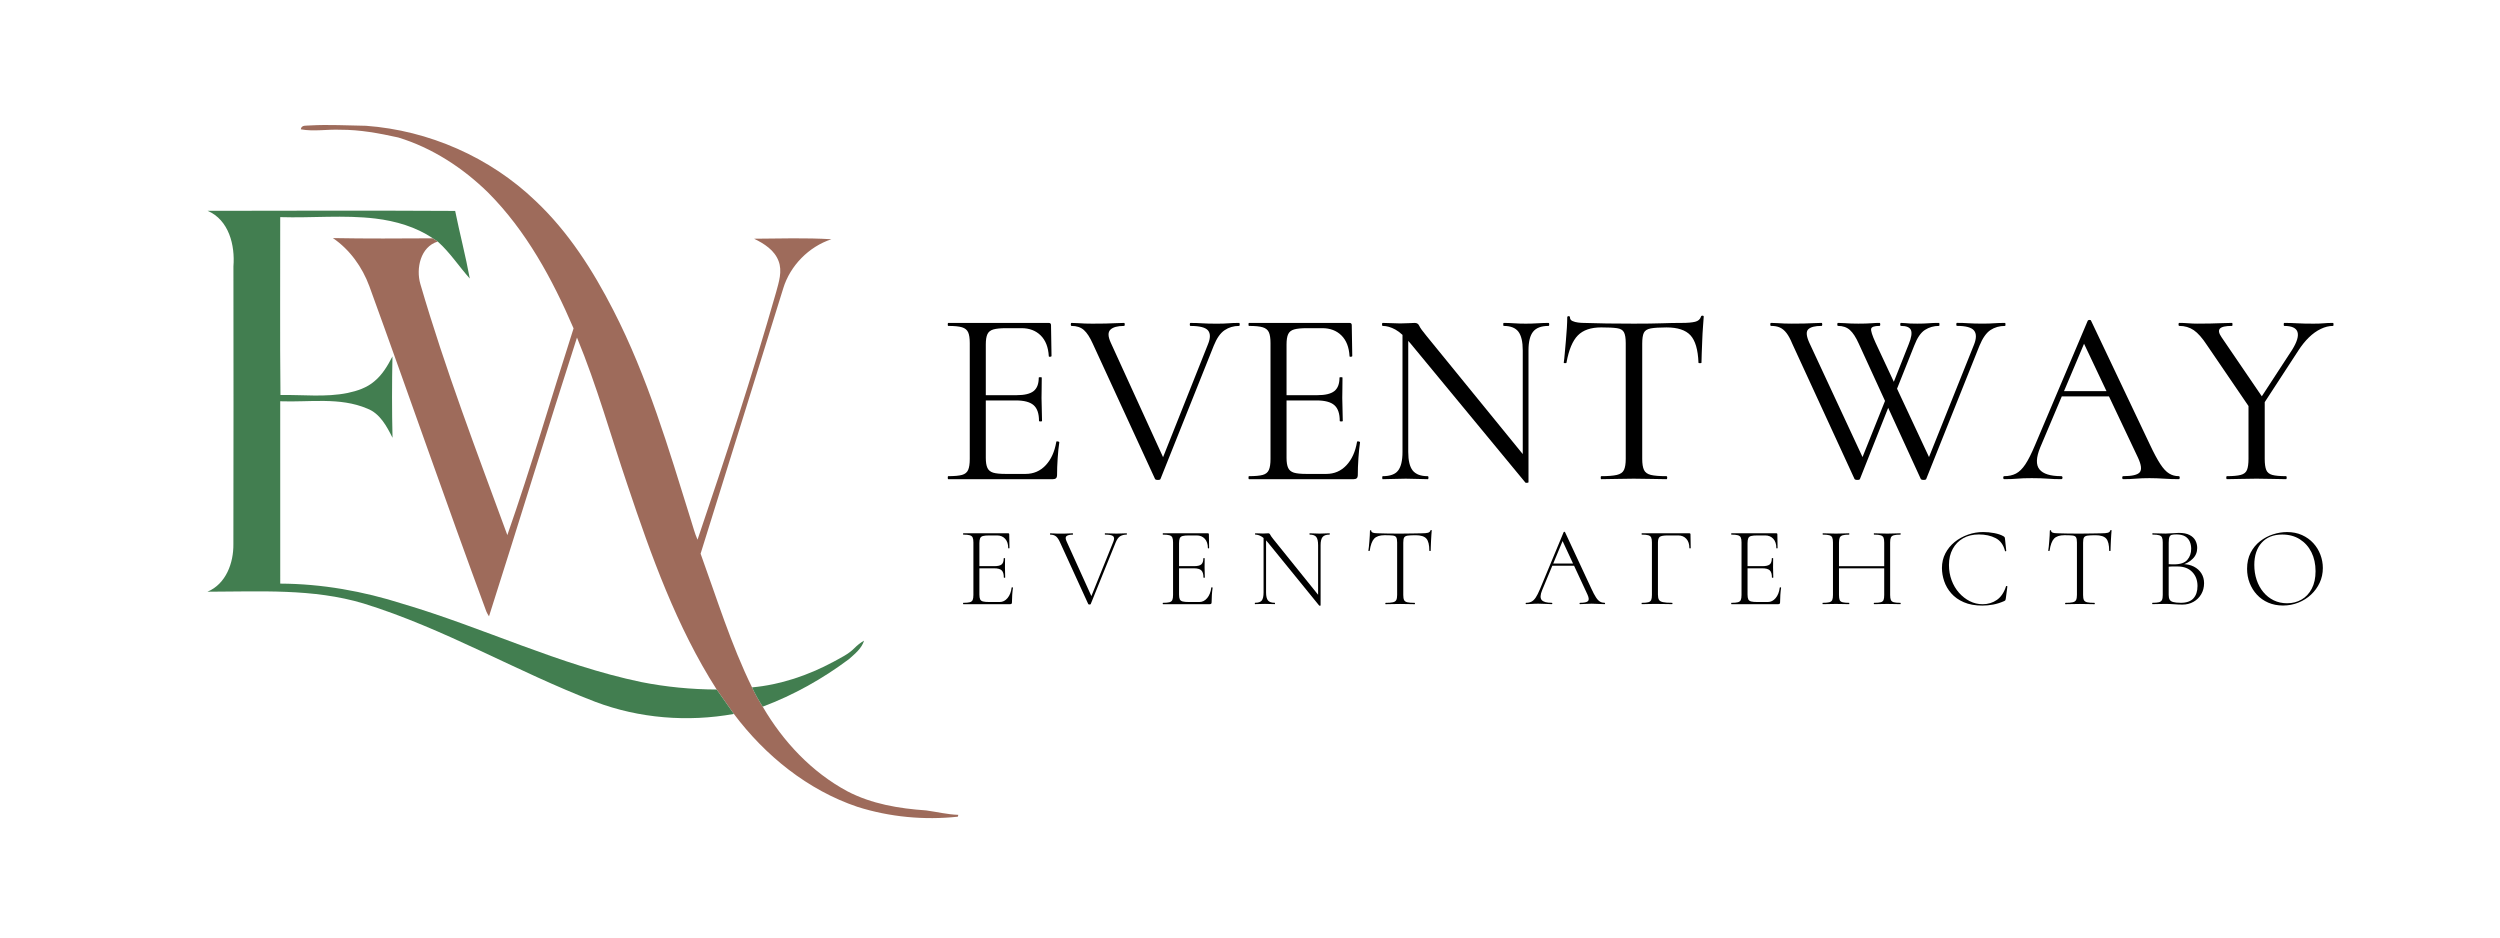 <?xml version="1.0" encoding="UTF-8"?> <svg xmlns="http://www.w3.org/2000/svg" xmlns:xlink="http://www.w3.org/1999/xlink" version="1.1" id="Layer_1" x="0px" y="0px" viewBox="0 0 1080 405" style="enable-background:new 0 0 1080 405;" xml:space="preserve"> <style type="text/css"> .st0{fill:#9E6B5B;} .st1{fill:#427E50;} </style> <g> <path class="st0" d="M129.94,55.87c0.27-2.08,2.6-1.48,4.07-1.68c8.03-0.46,16.07,0.04,24.1,0.15c27.16,2,53.59,13.58,73.26,32.47 c14.18,13.35,24.76,29.98,33.59,47.21c14.77,28.71,23.9,59.82,33.48,90.52c0.96,2.87,1.64,5.84,2.9,8.6 c12.01-35.42,23.67-70.97,33.95-106.94c1.17-4.32,2.75-9.02,1.05-13.43c-1.76-4.71-6.27-7.55-10.59-9.64 c11.13-0.07,22.29-0.46,33.41,0.23c-9.75,3.21-17.8,11.38-20.8,21.21c-11.89,38.21-23.74,76.43-35.7,114.62 c7.03,19.39,13.13,39.19,22.22,57.76c1.32,2.88,2.9,5.65,4.61,8.33c8.77,15.05,21.15,28.28,36.59,36.57 c10.46,5.48,22.33,7.45,33.99,8.25c4.64,0.63,9.22,1.77,13.93,1.92l-0.23,0.8c-14.43,1.55-29.41,0.16-43.34-4.25 c-21.49-7.25-39.88-22.14-53.4-40.15c-2.47-3.52-4.93-7.05-7.43-10.55c-17.33-27.13-28.24-57.67-38.42-88.03 c-7.26-21.35-13.29-43.14-21.92-64c-12.92,40.06-25.21,80.33-38.01,120.43c-0.44-0.67-0.82-1.36-1.14-2.07 c-17.29-46.68-33.51-93.74-50.54-140.52c-3.05-8.28-8.42-15.81-15.75-20.82c14.39,0.28,28.8,0.18,43.2,0.1 c0.52,0.35,1.56,1.05,2.09,1.4c-7.47,2.26-9.46,11.61-7.53,18.3c10.72,36.78,24.41,72.57,37.59,108.51 c10.3-29.49,19.04-59.55,28.61-89.3c-9.11-21.23-20.46-42.16-36.92-58.67c-10.91-10.69-24.16-19.33-38.82-23.8 c-8.21-1.81-16.56-3.38-25-3.34C141.34,55.8,135.61,56.9,129.94,55.87z"></path> </g> <g> <path class="st1" d="M89.7,91.08c35.64-0.06,71.29-0.16,106.93,0.04c1.98,9.76,4.52,19.41,6.32,29.21 c-4.69-5.25-8.56-11.27-13.84-15.97c-0.53-0.35-1.57-1.05-2.09-1.4c-7.36-4.95-16.07-7.48-24.8-8.54 c-13.68-1.64-27.45-0.19-41.17-0.62c0.05,25.61-0.17,51.23,0.11,76.84c9.67-0.16,19.46,1.06,29.02-0.88 c4.12-0.87,8.29-2.24,11.53-5.03c3.49-2.85,5.79-6.81,7.83-10.75c-0.23,11.71-0.26,23.43,0.03,35.14 c-2.5-4.96-5.4-10.49-10.91-12.61c-11.91-5.07-25.08-2.67-37.61-3.16c-0.02,26.26-0.02,52.52,0.01,78.77 c17.99,0.07,35.87,3.28,52.99,8.75c34.65,10.22,67.44,26.37,102.93,33.77c10.74,2.13,21.68,3.19,32.62,3.23 c2.5,3.5,4.96,7.03,7.43,10.55c-19.95,3.6-40.91,1.93-59.9-5.25c-33.86-12.98-65.33-31.73-100.07-42.47 c-21.84-6.56-44.92-5.11-67.43-5.08c8.01-3.38,11.3-12.45,11.19-20.59c0.09-39.98,0.05-79.96,0.02-119.94 C101.58,105.96,98.9,95.03,89.7,91.08z"></path> <path class="st1" d="M369.07,280.03c1.26-1.27,2.65-2.4,4.21-3.27c-1.05,3.41-3.96,5.68-6.51,7.97 c-11.39,8.53-23.94,15.56-37.28,20.55c-1.71-2.68-3.29-5.45-4.61-8.33c12.33-1.13,24.26-5.2,35.14-11.04 C363.16,284.16,366.52,282.63,369.07,280.03z"></path> </g> <g> <g> <path d="M454.9,207h-45.25c-0.15,0-0.22-0.22-0.22-0.65c0-0.43,0.07-0.65,0.22-0.65c2.66,0,4.64-0.18,5.94-0.54 c1.3-0.36,2.18-1.08,2.65-2.16c0.47-1.08,0.7-2.66,0.7-4.75v-50c0-2.09-0.23-3.65-0.7-4.7c-0.47-1.04-1.35-1.76-2.65-2.16 c-1.3-0.4-3.28-0.59-5.94-0.59c-0.15,0-0.22-0.22-0.22-0.65c0-0.43,0.07-0.65,0.22-0.65h43.42c0.65,0,0.97,0.32,0.97,0.97 l0.22,13.28c0,0.22-0.2,0.34-0.59,0.38c-0.4,0.04-0.59-0.05-0.59-0.27c-0.22-3.89-1.39-6.87-3.51-8.96 c-2.12-2.09-4.88-3.13-8.26-3.13h-6.59c-2.45,0-4.3,0.18-5.56,0.54c-1.26,0.36-2.12,1.04-2.59,2.05c-0.47,1.01-0.7,2.48-0.7,4.43 v49.03c0,1.87,0.23,3.31,0.7,4.32c0.47,1.01,1.3,1.69,2.48,2.05c1.19,0.36,2.97,0.54,5.35,0.54h8.64c3.46,0,6.35-1.24,8.69-3.73 c2.34-2.48,3.87-5.85,4.59-10.1c0-0.22,0.22-0.29,0.65-0.22c0.43,0.07,0.65,0.22,0.65,0.43c-0.29,1.87-0.52,4.14-0.7,6.8 c-0.18,2.67-0.27,5.15-0.27,7.45C456.62,206.46,456.05,207,454.9,207z M448.85,181.84c0-3.17-0.77-5.44-2.32-6.8 c-1.55-1.37-4.12-2.05-7.72-2.05h-16.2v-2.27h16.52c3.46,0,5.92-0.59,7.4-1.78c1.48-1.19,2.21-3.11,2.21-5.78 c0-0.14,0.22-0.22,0.65-0.22c0.43,0,0.65,0.07,0.65,0.22c0,2.16-0.02,3.83-0.05,5.02c-0.04,1.19-0.05,2.43-0.05,3.73 c0,1.66,0.04,3.28,0.11,4.86c0.07,1.58,0.11,3.28,0.11,5.08c0,0.14-0.22,0.22-0.65,0.22S448.85,181.98,448.85,181.84z"></path> <path d="M535.25,139.5c0.22,0,0.32,0.22,0.32,0.65c0,0.43-0.11,0.65-0.32,0.65c-2.31,0-4.37,0.61-6.21,1.84 c-1.84,1.23-3.4,3.46-4.7,6.7l-23,57.56c-0.07,0.29-0.45,0.43-1.13,0.43c-0.69,0-1.1-0.15-1.24-0.43l-26.89-58.43 c-1.23-2.74-2.5-4.7-3.83-5.89c-1.33-1.19-3.11-1.78-5.35-1.78c-0.22,0-0.32-0.22-0.32-0.65c0-0.43,0.11-0.65,0.32-0.65 c1.01,0,1.98,0.04,2.92,0.11c0.93,0.07,1.91,0.13,2.92,0.16c1.01,0.04,2.05,0.05,3.13,0.05c2.16,0,4.07-0.02,5.72-0.05 c1.66-0.04,3.13-0.09,4.43-0.16c1.3-0.07,2.48-0.11,3.56-0.11c0.22,0,0.32,0.22,0.32,0.65c0,0.43-0.11,0.65-0.32,0.65 c-2.81,0-4.77,0.54-5.89,1.62c-1.12,1.08-1.06,2.95,0.16,5.62l23.33,51.08l-3.35,4.97l22.03-55.4c1.08-2.66,1.08-4.64,0-5.94 c-1.08-1.3-3.6-1.94-7.56-1.94c-0.22,0-0.32-0.22-0.32-0.65c0-0.43,0.11-0.65,0.32-0.65c1.8,0,3.49,0.05,5.08,0.16 c1.58,0.11,3.67,0.16,6.26,0.16c2.09,0,3.76-0.05,5.02-0.16C531.92,139.55,533.45,139.5,535.25,139.5z"></path> <path d="M584.82,207h-45.25c-0.15,0-0.22-0.22-0.22-0.65c0-0.43,0.07-0.65,0.22-0.65c2.66,0,4.64-0.18,5.94-0.54 c1.3-0.36,2.18-1.08,2.65-2.16c0.47-1.08,0.7-2.66,0.7-4.75v-50c0-2.09-0.23-3.65-0.7-4.7c-0.47-1.04-1.35-1.76-2.65-2.16 c-1.3-0.4-3.28-0.59-5.94-0.59c-0.15,0-0.22-0.22-0.22-0.65c0-0.43,0.07-0.65,0.22-0.65h43.42c0.65,0,0.97,0.32,0.97,0.97 l0.22,13.28c0,0.22-0.2,0.34-0.59,0.38c-0.4,0.04-0.59-0.05-0.59-0.27c-0.22-3.89-1.39-6.87-3.51-8.96 c-2.12-2.09-4.88-3.13-8.26-3.13h-6.59c-2.45,0-4.3,0.18-5.56,0.54c-1.26,0.36-2.12,1.04-2.59,2.05c-0.47,1.01-0.7,2.48-0.7,4.43 v49.03c0,1.87,0.23,3.31,0.7,4.32c0.47,1.01,1.3,1.69,2.48,2.05c1.19,0.36,2.97,0.54,5.35,0.54h8.64c3.46,0,6.35-1.24,8.69-3.73 c2.34-2.48,3.87-5.85,4.59-10.1c0-0.22,0.22-0.29,0.65-0.22c0.43,0.07,0.65,0.22,0.65,0.43c-0.29,1.87-0.52,4.14-0.7,6.8 c-0.18,2.67-0.27,5.15-0.27,7.45C586.54,206.46,585.97,207,584.82,207z M578.77,181.84c0-3.17-0.77-5.44-2.32-6.8 c-1.55-1.37-4.12-2.05-7.72-2.05h-16.2v-2.27h16.52c3.46,0,5.92-0.59,7.4-1.78c1.48-1.19,2.21-3.11,2.21-5.78 c0-0.14,0.22-0.22,0.65-0.22c0.43,0,0.65,0.07,0.65,0.22c0,2.16-0.02,3.83-0.05,5.02c-0.04,1.19-0.05,2.43-0.05,3.73 c0,1.66,0.04,3.28,0.11,4.86c0.07,1.58,0.11,3.28,0.11,5.08c0,0.14-0.22,0.22-0.65,0.22S578.77,181.98,578.77,181.84z"></path> <path d="M660.31,208.3c0,0.14-0.18,0.23-0.54,0.27c-0.36,0.04-0.61,0.02-0.76-0.05l-49.68-60.16c-2.45-2.95-4.63-4.95-6.53-5.99 c-1.91-1.04-3.73-1.57-5.45-1.57c-0.22,0-0.32-0.22-0.32-0.65c0-0.43,0.11-0.65,0.32-0.65c1.3,0,2.61,0.04,3.94,0.11 c1.33,0.07,2.54,0.11,3.62,0.11c1.3,0,2.52-0.04,3.67-0.11c1.15-0.07,2.01-0.11,2.59-0.11c0.94,0,1.58,0.42,1.94,1.24 c0.36,0.83,1.4,2.29,3.13,4.37l43.2,53.03L660.31,208.3z M605.88,195.23v-53.24l2.48,0.22v53.03c0,3.74,0.65,6.43,1.94,8.04 c1.3,1.62,3.46,2.43,6.48,2.43c0.22,0,0.32,0.22,0.32,0.65c0,0.43-0.11,0.65-0.32,0.65c-1.44,0-2.92-0.04-4.43-0.11 c-1.51-0.07-3.2-0.11-5.08-0.11c-1.8,0-3.53,0.04-5.18,0.11c-1.66,0.07-3.24,0.11-4.75,0.11c-0.15,0-0.22-0.22-0.22-0.65 c0-0.43,0.07-0.65,0.22-0.65c3.17,0,5.38-0.81,6.64-2.43C605.24,201.65,605.88,198.97,605.88,195.23z M660.31,151.38v56.92 l-2.48-3.35v-53.57c0-3.74-0.63-6.44-1.89-8.1c-1.26-1.65-3.37-2.48-6.32-2.48c-0.14,0-0.22-0.22-0.22-0.65 c0-0.43,0.07-0.65,0.22-0.65c1.44,0,2.93,0.05,4.48,0.16c1.55,0.11,3.22,0.16,5.02,0.16c1.73,0,3.44-0.05,5.13-0.16 c1.69-0.11,3.26-0.16,4.7-0.16c0.22,0,0.32,0.22,0.32,0.65c0,0.43-0.11,0.65-0.32,0.65c-3.1,0-5.31,0.83-6.64,2.48 C660.97,144.94,660.31,147.64,660.31,151.38z"></path> <path d="M691.73,141.44c-4.46,0-7.83,1.15-10.1,3.46c-2.27,2.3-3.91,6.23-4.91,11.77c0,0.14-0.2,0.22-0.59,0.22 c-0.4,0-0.59-0.07-0.59-0.22c0.14-0.93,0.29-2.25,0.43-3.94c0.14-1.69,0.3-3.51,0.49-5.46c0.18-1.94,0.32-3.83,0.43-5.67 s0.16-3.33,0.16-4.48c0-0.36,0.2-0.54,0.59-0.54c0.39,0,0.59,0.18,0.59,0.54c0,0.72,0.36,1.24,1.08,1.57 c0.72,0.32,1.53,0.54,2.43,0.65s1.67,0.16,2.32,0.16c6.19,0.22,13.43,0.32,21.71,0.32c5.11,0,9.16-0.05,12.15-0.16 c2.99-0.11,5.89-0.16,8.69-0.16c2.45,0,4.34-0.16,5.67-0.49c1.33-0.32,2.18-1.06,2.54-2.21c0.07-0.29,0.29-0.43,0.65-0.43 c0.36,0,0.54,0.15,0.54,0.43c-0.07,1.08-0.18,2.56-0.32,4.43c-0.15,1.87-0.25,3.82-0.32,5.83c-0.07,2.02-0.15,3.89-0.22,5.62 c-0.07,1.73-0.11,3.06-0.11,4c0,0.14-0.22,0.22-0.65,0.22s-0.65-0.07-0.65-0.22c-0.21-5.62-1.37-9.56-3.46-11.83 c-2.09-2.27-5.54-3.4-10.37-3.4c-3.02,0-5.29,0.15-6.8,0.43c-1.51,0.29-2.5,0.92-2.97,1.89c-0.47,0.97-0.7,2.54-0.7,4.7v49.79 c0,2.09,0.25,3.67,0.76,4.75c0.5,1.08,1.49,1.8,2.97,2.16c1.47,0.36,3.73,0.54,6.75,0.54c0.22,0,0.32,0.22,0.32,0.65 c0,0.43-0.11,0.65-0.32,0.65c-1.87,0-4-0.04-6.37-0.11c-2.38-0.07-4.97-0.11-7.78-0.11c-2.67,0-5.18,0.04-7.56,0.11 c-2.38,0.07-4.54,0.11-6.48,0.11c-0.14,0-0.22-0.22-0.22-0.65c0-0.43,0.07-0.65,0.22-0.65c2.95,0,5.2-0.18,6.75-0.54 c1.55-0.36,2.57-1.08,3.08-2.16c0.5-1.08,0.76-2.66,0.76-4.75v-50c0-2.16-0.25-3.73-0.76-4.7c-0.5-0.97-1.51-1.57-3.02-1.78 C697.03,141.55,694.76,141.44,691.73,141.44z"></path> <path d="M817.44,171.79l-13.93,35.1c-0.07,0.29-0.45,0.43-1.13,0.43c-0.69,0-1.1-0.15-1.24-0.43l-26.89-58.43 c-0.79-1.94-1.62-3.47-2.48-4.59c-0.86-1.12-1.82-1.91-2.86-2.38c-1.04-0.47-2.32-0.7-3.83-0.7c-0.22,0-0.32-0.22-0.32-0.65 c0-0.43,0.11-0.65,0.32-0.65c1.01,0,1.98,0.04,2.92,0.11c0.93,0.07,1.91,0.13,2.92,0.16c1.01,0.04,2.05,0.05,3.13,0.05 c2.01,0,3.8-0.02,5.35-0.05c1.55-0.04,2.92-0.09,4.1-0.16c1.19-0.07,2.32-0.11,3.4-0.11c0.21,0,0.32,0.22,0.32,0.65 c0,0.43-0.11,0.65-0.32,0.65c-2.81,0-4.72,0.49-5.72,1.46c-1.01,0.97-0.86,2.9,0.43,5.78l23.98,51.52l-3.89,5.18l14.15-35.32 L817.44,171.79z M866.15,139.5c0.14,0,0.22,0.22,0.22,0.65c0,0.43-0.07,0.65-0.22,0.65c-2.38,0-4.46,0.59-6.26,1.78 c-1.8,1.19-3.38,3.44-4.75,6.75l-23,57.56c-0.07,0.29-0.45,0.43-1.13,0.43c-0.68,0-1.1-0.15-1.24-0.43l-26.78-58.43 c-1.23-2.74-2.5-4.7-3.83-5.89c-1.33-1.19-3.04-1.78-5.13-1.78c-0.21,0-0.32-0.22-0.32-0.65c0-0.43,0.11-0.65,0.32-0.65 c0.94,0,1.87,0.04,2.81,0.11c0.94,0.07,1.89,0.13,2.86,0.16c0.97,0.04,2,0.05,3.08,0.05c2.3,0,4.14-0.05,5.51-0.16 s2.59-0.16,3.67-0.16c0.22,0,0.32,0.22,0.32,0.65c0,0.43-0.11,0.65-0.32,0.65c-2.23,0-3.44,0.42-3.62,1.24 c-0.18,0.83,0.45,2.83,1.89,5.99l24.08,51.52l-3.89,5.18l22.36-55.84c1.08-2.74,1.08-4.77,0-6.1c-1.08-1.33-3.53-2-7.34-2 c-0.22,0-0.32-0.22-0.32-0.65c0-0.43,0.11-0.65,0.32-0.65c1.73,0,3.38,0.05,4.97,0.16c1.58,0.11,3.63,0.16,6.16,0.16 c2.01,0,3.67-0.05,4.97-0.16C862.8,139.55,864.35,139.5,866.15,139.5z M816.36,169.42l8.21-20.74c1.15-2.81,1.47-4.82,0.97-6.05 c-0.5-1.22-1.94-1.84-4.32-1.84c-0.22,0-0.32-0.22-0.32-0.65c0-0.43,0.11-0.65,0.32-0.65c0.72,0,1.38,0.04,2,0.11 c0.61,0.07,1.3,0.13,2.05,0.16c0.76,0.04,1.75,0.05,2.97,0.05c2.02,0,3.65-0.05,4.91-0.16s2.75-0.16,4.48-0.16 c0.14,0,0.22,0.22,0.22,0.65c0,0.43-0.07,0.65-0.22,0.65c-2.23,0-4.25,0.58-6.05,1.73c-1.8,1.15-3.35,3.42-4.64,6.8l-8.96,22.46 L816.36,169.42z"></path> <path d="M941.21,205.7c0.29,0,0.43,0.22,0.43,0.65c0,0.43-0.15,0.65-0.43,0.65c-2.09,0-4.21-0.07-6.37-0.22 c-2.16-0.14-4.25-0.22-6.26-0.22c-2.23,0-4.18,0.07-5.83,0.22c-1.66,0.15-3.49,0.22-5.51,0.22c-0.29,0-0.43-0.22-0.43-0.65 c0-0.43,0.14-0.65,0.43-0.65c3.82,0,6.19-0.56,7.13-1.67c0.93-1.12,0.68-3.22-0.76-6.32l-23.98-50.65l2.7-3.35l-20.95,49.57 c-1.8,4.39-1.91,7.56-0.32,9.5c1.58,1.94,4.71,2.92,9.4,2.92c0.36,0,0.54,0.22,0.54,0.65c0,0.43-0.18,0.65-0.54,0.65 c-2.16,0-4.14-0.07-5.94-0.22c-1.8-0.14-4.07-0.22-6.8-0.22c-2.59,0-4.66,0.07-6.21,0.22c-1.55,0.15-3.44,0.22-5.67,0.22 c-0.29,0-0.43-0.22-0.43-0.65c0-0.43,0.14-0.65,0.43-0.65c1.94,0,3.63-0.38,5.08-1.13c1.44-0.76,2.79-2.09,4.05-4 c1.26-1.91,2.65-4.66,4.16-8.26l22.79-53.79c0.14-0.21,0.39-0.32,0.76-0.32c0.36,0,0.58,0.11,0.65,0.32l25.49,53.68 c1.66,3.53,3.13,6.28,4.43,8.26c1.29,1.98,2.57,3.35,3.83,4.1C938.31,205.33,939.7,205.7,941.21,205.7z M888.72,171.25l1.62-2.27 h22.25l0.76,2.27H888.72z"></path> <path d="M972.86,177.62l-19.44-28.51c-2.02-3.09-3.92-5.25-5.72-6.48c-1.8-1.22-3.89-1.84-6.26-1.84c-0.22,0-0.32-0.22-0.32-0.65 c0-0.43,0.11-0.65,0.32-0.65c1.22,0,2.52,0.05,3.89,0.16c1.37,0.11,2.63,0.16,3.78,0.16c1.94,0,3.83-0.02,5.67-0.05 c1.84-0.04,3.56-0.09,5.18-0.16c1.62-0.07,3.04-0.11,4.27-0.11c0.14,0,0.21,0.22,0.21,0.65c0,0.43-0.07,0.65-0.21,0.65 c-2.81,0-4.55,0.4-5.24,1.19c-0.69,0.79-0.45,2.02,0.7,3.67l18.47,27.11L972.86,177.62z M971.34,173.52l7.02-0.97v25.7 c0,2.09,0.22,3.67,0.65,4.75c0.43,1.08,1.3,1.8,2.59,2.16c1.3,0.36,3.28,0.54,5.94,0.54c0.22,0,0.32,0.22,0.32,0.65 c0,0.43-0.11,0.65-0.32,0.65c-1.73,0-3.66-0.04-5.78-0.11c-2.12-0.07-4.45-0.11-6.96-0.11c-2.38,0-4.68,0.04-6.91,0.11 c-2.23,0.07-4.18,0.11-5.83,0.11c-0.22,0-0.32-0.22-0.32-0.65c0-0.43,0.11-0.65,0.32-0.65c2.59,0,4.57-0.18,5.94-0.54 c1.37-0.36,2.27-1.08,2.7-2.16c0.43-1.08,0.65-2.66,0.65-4.75V173.52z M974.04,175.9l16.2-24.84c2.09-3.38,2.84-5.94,2.27-7.67 c-0.58-1.73-2.48-2.59-5.72-2.59c-0.15,0-0.22-0.22-0.22-0.65c0-0.43,0.07-0.65,0.22-0.65c1.94,0,3.82,0.05,5.62,0.16 c1.8,0.11,4.14,0.16,7.02,0.16c1.8,0,3.26-0.05,4.38-0.16c1.12-0.11,2.46-0.16,4.05-0.16c0.14,0,0.22,0.22,0.22,0.65 c0,0.43-0.07,0.65-0.22,0.65c-1.73,0-3.49,0.43-5.29,1.3c-1.8,0.86-3.51,2.09-5.13,3.67c-1.62,1.58-3.15,3.49-4.59,5.72 l-16.96,26.03L974.04,175.9z"></path> </g> </g> <g> <g> <path d="M436.39,261h-20.24c-0.07,0-0.1-0.1-0.1-0.29s0.03-0.29,0.1-0.29c1.24,0,2.17-0.08,2.79-0.25 c0.62-0.16,1.04-0.49,1.25-0.98c0.21-0.49,0.32-1.21,0.32-2.16v-22.69c0-0.95-0.11-1.66-0.32-2.13c-0.21-0.47-0.63-0.8-1.25-0.98 c-0.62-0.18-1.55-0.27-2.79-0.27c-0.07,0-0.1-0.1-0.1-0.29s0.03-0.29,0.1-0.29h19.4c0.29,0,0.44,0.15,0.44,0.44l0.1,5.93 c0,0.1-0.09,0.15-0.27,0.15c-0.18,0-0.27-0.05-0.27-0.15c0-1.7-0.44-3.03-1.32-3.99c-0.88-0.96-2.04-1.45-3.48-1.45h-3.38 c-1.21,0-2.12,0.08-2.72,0.24c-0.6,0.16-1.01,0.48-1.23,0.96c-0.21,0.47-0.32,1.19-0.32,2.13v22.2c0,0.92,0.11,1.6,0.32,2.06 c0.21,0.46,0.62,0.77,1.23,0.93c0.6,0.16,1.51,0.24,2.72,0.24h4.51c1.31,0,2.43-0.57,3.38-1.71c0.95-1.14,1.54-2.65,1.76-4.51 c0-0.1,0.1-0.14,0.29-0.12c0.2,0.02,0.29,0.07,0.29,0.17c-0.13,0.85-0.24,1.87-0.32,3.06c-0.08,1.19-0.12,2.3-0.12,3.31 C437.18,260.75,436.92,261,436.39,261z M433.65,249.48c0-1.47-0.31-2.5-0.93-3.09s-1.71-0.88-3.28-0.88h-7.55v-0.93h7.69 c1.5,0,2.55-0.25,3.14-0.76c0.59-0.51,0.88-1.38,0.88-2.62c0-0.07,0.1-0.1,0.29-0.1s0.29,0.03,0.29,0.1 c0,0.95-0.01,1.68-0.02,2.21c-0.02,0.52-0.02,1.08-0.02,1.67c0,0.72,0.02,1.43,0.05,2.13c0.03,0.7,0.05,1.46,0.05,2.28 c0,0.07-0.1,0.1-0.29,0.1C433.75,249.58,433.65,249.55,433.65,249.48z"></path> <path d="M486.67,230.38c0.1,0,0.15,0.1,0.15,0.29s-0.05,0.29-0.15,0.29c-1.01,0-1.9,0.21-2.67,0.64 c-0.77,0.43-1.45,1.34-2.03,2.74l-10.78,26.61c-0.03,0.13-0.2,0.2-0.51,0.2c-0.31,0-0.5-0.07-0.56-0.2L458,234.44 c-0.56-1.27-1.14-2.17-1.76-2.69c-0.62-0.52-1.45-0.78-2.5-0.78c-0.1,0-0.15-0.1-0.15-0.29s0.05-0.29,0.15-0.29 c0.46,0,0.92,0.02,1.4,0.05c0.47,0.03,0.95,0.06,1.42,0.07c0.47,0.02,0.92,0.02,1.35,0.02c0.78,0,1.5-0.01,2.16-0.02 c0.65-0.02,1.25-0.04,1.79-0.07c0.54-0.03,1.05-0.05,1.54-0.05c0.1,0,0.15,0.1,0.15,0.29s-0.05,0.29-0.15,0.29 c-1.24,0-2.12,0.21-2.65,0.61c-0.52,0.41-0.51,1.2,0.05,2.38l10.98,24.25l-1.32,1.81l10.49-25.97c0.46-1.14,0.44-1.94-0.05-2.4 c-0.49-0.46-1.65-0.69-3.48-0.69c-0.1,0-0.15-0.1-0.15-0.29s0.05-0.29,0.15-0.29c0.75,0,1.48,0.02,2.18,0.07 c0.7,0.05,1.61,0.07,2.72,0.07c0.95,0,1.71-0.02,2.28-0.07C485.16,230.4,485.85,230.38,486.67,230.38z"></path> <path d="M522.63,261H502.4c-0.07,0-0.1-0.1-0.1-0.29s0.03-0.29,0.1-0.29c1.24,0,2.17-0.08,2.79-0.25 c0.62-0.16,1.04-0.49,1.25-0.98c0.21-0.49,0.32-1.21,0.32-2.16v-22.69c0-0.95-0.11-1.66-0.32-2.13c-0.21-0.47-0.63-0.8-1.25-0.98 c-0.62-0.18-1.55-0.27-2.79-0.27c-0.07,0-0.1-0.1-0.1-0.29s0.03-0.29,0.1-0.29h19.4c0.29,0,0.44,0.15,0.44,0.44l0.1,5.93 c0,0.1-0.09,0.15-0.27,0.15c-0.18,0-0.27-0.05-0.27-0.15c0-1.7-0.44-3.03-1.32-3.99c-0.88-0.96-2.04-1.45-3.48-1.45h-3.38 c-1.21,0-2.12,0.08-2.72,0.24c-0.6,0.16-1.01,0.48-1.23,0.96c-0.21,0.47-0.32,1.19-0.32,2.13v22.2c0,0.92,0.11,1.6,0.32,2.06 c0.21,0.46,0.62,0.77,1.23,0.93c0.6,0.16,1.51,0.24,2.72,0.24h4.51c1.31,0,2.43-0.57,3.38-1.71c0.95-1.14,1.54-2.65,1.76-4.51 c0-0.1,0.1-0.14,0.29-0.12c0.2,0.02,0.29,0.07,0.29,0.17c-0.13,0.85-0.24,1.87-0.32,3.06c-0.08,1.19-0.12,2.3-0.12,3.31 C523.42,260.75,523.15,261,522.63,261z M519.89,249.48c0-1.47-0.31-2.5-0.93-3.09s-1.71-0.88-3.28-0.88h-7.55v-0.93h7.69 c1.5,0,2.55-0.25,3.14-0.76c0.59-0.51,0.88-1.38,0.88-2.62c0-0.07,0.1-0.1,0.29-0.1s0.29,0.03,0.29,0.1 c0,0.95-0.01,1.68-0.02,2.21c-0.02,0.52-0.02,1.08-0.02,1.67c0,0.72,0.02,1.43,0.05,2.13c0.03,0.7,0.05,1.46,0.05,2.28 c0,0.07-0.1,0.1-0.29,0.1C519.99,249.58,519.89,249.55,519.89,249.48z"></path> <path d="M545.86,255.9v-24.4l1.08,0.1v24.3c0,1.67,0.28,2.83,0.83,3.5c0.56,0.67,1.52,1,2.89,1c0.1,0,0.15,0.1,0.15,0.29 s-0.05,0.29-0.15,0.29c-0.62,0-1.27-0.02-1.94-0.05c-0.67-0.03-1.41-0.05-2.23-0.05c-0.78,0-1.54,0.02-2.25,0.05 c-0.72,0.03-1.4,0.05-2.06,0.05c-0.07,0-0.1-0.1-0.1-0.29s0.03-0.29,0.1-0.29c1.44,0,2.41-0.33,2.92-1 C545.6,258.74,545.86,257.57,545.86,255.9z M570.5,261.54c0,0.06-0.08,0.11-0.25,0.12c-0.16,0.02-0.28,0.01-0.34-0.03 l-22.15-27.24c-1.11-1.34-2.1-2.25-2.96-2.72c-0.87-0.47-1.69-0.71-2.47-0.71c-0.1,0-0.15-0.1-0.15-0.29s0.05-0.29,0.15-0.29 c0.56,0,1.13,0.02,1.72,0.05c0.59,0.03,1.11,0.05,1.57,0.05c0.46,0,0.89-0.02,1.3-0.05c0.41-0.03,0.71-0.05,0.91-0.05 c0.42,0,0.72,0.19,0.88,0.56c0.16,0.38,0.62,1.04,1.37,1.98l20.04,24.89L570.5,261.54z M570.5,235.52v26.02l-1.08-1.52v-24.5 c0-1.67-0.26-2.84-0.78-3.53c-0.52-0.69-1.47-1.03-2.84-1.03c-0.07,0-0.1-0.1-0.1-0.29s0.03-0.29,0.1-0.29 c0.65,0,1.31,0.02,1.98,0.07c0.67,0.05,1.41,0.07,2.23,0.07c0.75,0,1.5-0.02,2.25-0.07c0.75-0.05,1.44-0.07,2.06-0.07 c0.1,0,0.15,0.1,0.15,0.29s-0.05,0.29-0.15,0.29c-1.4,0-2.39,0.34-2.96,1.03C570.79,232.68,570.5,233.85,570.5,235.52z"></path> <path d="M598.14,231.21c-2.06,0-3.55,0.49-4.48,1.47c-0.93,0.98-1.58,2.73-1.94,5.24c0,0.07-0.1,0.1-0.29,0.1 c-0.2,0-0.29-0.03-0.29-0.1c0.06-0.39,0.14-0.96,0.22-1.71c0.08-0.75,0.15-1.56,0.22-2.43c0.06-0.86,0.12-1.7,0.17-2.5 c0.05-0.8,0.07-1.46,0.07-1.98c0-0.16,0.1-0.25,0.29-0.25s0.29,0.08,0.29,0.25c0,0.33,0.15,0.56,0.47,0.71 c0.31,0.15,0.67,0.24,1.08,0.29c0.41,0.05,0.76,0.07,1.05,0.07c2.81,0.1,6.09,0.15,9.85,0.15c2.32,0,4.16-0.02,5.51-0.07 c1.36-0.05,2.67-0.07,3.94-0.07c1.08,0,1.92-0.07,2.52-0.22c0.6-0.15,0.99-0.48,1.15-1c0.03-0.13,0.13-0.2,0.29-0.2 c0.16,0,0.25,0.07,0.25,0.2c-0.03,0.49-0.08,1.14-0.15,1.96c-0.07,0.82-0.11,1.67-0.15,2.57c-0.03,0.9-0.07,1.73-0.1,2.5 c-0.03,0.77-0.05,1.35-0.05,1.74c0,0.07-0.1,0.1-0.29,0.1c-0.2,0-0.29-0.03-0.29-0.1c0-2.51-0.42-4.26-1.27-5.24 c-0.85-0.98-2.4-1.47-4.65-1.47c-1.54,0-2.69,0.06-3.45,0.17c-0.77,0.12-1.27,0.39-1.52,0.83c-0.25,0.44-0.37,1.18-0.37,2.23 v22.59c0,0.95,0.11,1.67,0.34,2.16c0.23,0.49,0.69,0.82,1.4,0.98c0.7,0.16,1.77,0.25,3.21,0.25c0.06,0,0.1,0.1,0.1,0.29 s-0.03,0.29-0.1,0.29c-0.85,0-1.81-0.02-2.87-0.05c-1.06-0.03-2.21-0.05-3.45-0.05c-1.18,0-2.3,0.02-3.36,0.05 c-1.06,0.03-2.03,0.05-2.92,0.05c-0.07,0-0.1-0.1-0.1-0.29s0.03-0.29,0.1-0.29c1.4,0,2.47-0.08,3.18-0.25 c0.72-0.16,1.2-0.49,1.45-0.98c0.25-0.49,0.37-1.21,0.37-2.16v-22.69c0-1.04-0.13-1.79-0.39-2.23c-0.26-0.44-0.78-0.7-1.57-0.78 C600.84,231.25,599.68,231.21,598.14,231.21z"></path> <path d="M693.2,260.41c0.13,0,0.2,0.1,0.2,0.29s-0.07,0.29-0.2,0.29c-0.91,0-1.85-0.03-2.82-0.1s-1.89-0.1-2.77-0.1 c-1.01,0-1.89,0.03-2.62,0.1c-0.74,0.07-1.54,0.1-2.43,0.1c-0.13,0-0.2-0.1-0.2-0.29s0.07-0.29,0.2-0.29 c1.83,0,2.98-0.25,3.46-0.74c0.47-0.49,0.4-1.42-0.22-2.79l-11.07-23.81l0.93-0.83l-9.46,22.74c-0.82,1.99-0.88,3.4-0.2,4.21 c0.69,0.82,2.14,1.22,4.36,1.22c0.16,0,0.25,0.1,0.25,0.29s-0.08,0.29-0.25,0.29c-0.98,0-1.88-0.03-2.7-0.1s-1.85-0.1-3.09-0.1 c-1.14,0-2.07,0.03-2.77,0.1s-1.54,0.1-2.52,0.1c-0.13,0-0.2-0.1-0.2-0.29s0.07-0.29,0.2-0.29c0.88,0,1.65-0.16,2.3-0.49 c0.65-0.33,1.27-0.91,1.84-1.76c0.57-0.85,1.18-2.06,1.84-3.63l10.24-24.65c0.07-0.1,0.17-0.15,0.32-0.15s0.24,0.05,0.27,0.15 l11.37,24.4c0.75,1.63,1.42,2.9,2.01,3.8c0.59,0.9,1.18,1.51,1.76,1.84C691.83,260.25,692.48,260.41,693.2,260.41z M669.58,244.39 l0.73-0.93h10.09l0.34,0.93H669.58z"></path> <path d="M709.27,261c-0.07,0-0.1-0.1-0.1-0.29s0.03-0.29,0.1-0.29c1.24,0,2.17-0.08,2.79-0.25c0.62-0.16,1.04-0.49,1.25-0.98 c0.21-0.49,0.32-1.21,0.32-2.16v-22.69c0-0.95-0.11-1.66-0.32-2.13c-0.21-0.47-0.63-0.8-1.25-0.98c-0.62-0.18-1.55-0.27-2.79-0.27 c-0.07,0-0.1-0.1-0.1-0.29s0.03-0.29,0.1-0.29h20.53c0.33,0,0.49,0.15,0.49,0.44l0.1,5.93c0,0.1-0.1,0.15-0.29,0.15 c-0.2,0-0.29-0.05-0.29-0.15c0-1.7-0.44-3.03-1.32-3.99c-0.88-0.96-2.04-1.45-3.48-1.45h-4.51c-1.76,0-2.92,0.2-3.46,0.59 c-0.54,0.39-0.81,1.22-0.81,2.5v22.44c0,0.98,0.14,1.72,0.42,2.23c0.28,0.51,0.86,0.86,1.74,1.05c0.88,0.2,2.21,0.29,3.97,0.29 c0.1,0,0.15,0.1,0.15,0.29s-0.05,0.29-0.15,0.29c-1.04,0-2.18-0.02-3.4-0.05c-1.23-0.03-2.56-0.05-3.99-0.05 c-1.05,0-2.06,0.02-3.04,0.05C710.94,260.98,710.05,261,709.27,261z"></path> <path d="M768.22,261h-20.24c-0.07,0-0.1-0.1-0.1-0.29s0.03-0.29,0.1-0.29c1.24,0,2.17-0.08,2.79-0.25 c0.62-0.16,1.04-0.49,1.25-0.98c0.21-0.49,0.32-1.21,0.32-2.16v-22.69c0-0.95-0.11-1.66-0.32-2.13c-0.21-0.47-0.63-0.8-1.25-0.98 s-1.55-0.27-2.79-0.27c-0.07,0-0.1-0.1-0.1-0.29s0.03-0.29,0.1-0.29h19.4c0.29,0,0.44,0.15,0.44,0.44l0.1,5.93 c0,0.1-0.09,0.15-0.27,0.15s-0.27-0.05-0.27-0.15c0-1.7-0.44-3.03-1.32-3.99s-2.04-1.45-3.48-1.45h-3.38 c-1.21,0-2.12,0.08-2.72,0.24c-0.61,0.16-1.01,0.48-1.22,0.96c-0.21,0.47-0.32,1.19-0.32,2.13v22.2c0,0.92,0.11,1.6,0.32,2.06 c0.21,0.46,0.62,0.77,1.22,0.93c0.6,0.16,1.51,0.24,2.72,0.24h4.51c1.31,0,2.43-0.57,3.38-1.71c0.95-1.14,1.54-2.65,1.76-4.51 c0-0.1,0.1-0.14,0.29-0.12c0.2,0.02,0.29,0.07,0.29,0.17c-0.13,0.85-0.24,1.87-0.32,3.06c-0.08,1.19-0.12,2.3-0.12,3.31 C769,260.75,768.74,261,768.22,261z M765.47,249.48c0-1.47-0.31-2.5-0.93-3.09c-0.62-0.59-1.71-0.88-3.28-0.88h-7.55v-0.93h7.69 c1.5,0,2.55-0.25,3.14-0.76c0.59-0.51,0.88-1.38,0.88-2.62c0-0.07,0.1-0.1,0.29-0.1s0.29,0.03,0.29,0.1 c0,0.95-0.01,1.68-0.02,2.21c-0.02,0.52-0.02,1.08-0.02,1.67c0,0.72,0.02,1.43,0.05,2.13c0.03,0.7,0.05,1.46,0.05,2.28 c0,0.07-0.1,0.1-0.29,0.1C765.57,249.58,765.47,249.55,765.47,249.48z"></path> <path d="M791.84,257.03v-22.69c0-0.95-0.11-1.66-0.32-2.13c-0.21-0.47-0.63-0.8-1.25-0.98c-0.62-0.18-1.55-0.27-2.79-0.27 c-0.07,0-0.1-0.1-0.1-0.29s0.03-0.29,0.1-0.29c0.78,0,1.66,0.02,2.62,0.07c0.96,0.05,1.97,0.07,3.01,0.07 c1.14,0,2.19-0.02,3.14-0.07c0.95-0.05,1.8-0.07,2.55-0.07c0.07,0,0.1,0.1,0.1,0.29s-0.03,0.29-0.1,0.29 c-1.24,0-2.17,0.1-2.79,0.29c-0.62,0.2-1.04,0.54-1.25,1.03c-0.21,0.49-0.32,1.21-0.32,2.16v22.59c0,0.95,0.1,1.67,0.29,2.16 c0.2,0.49,0.61,0.82,1.25,0.98c0.64,0.16,1.58,0.25,2.82,0.25c0.07,0,0.1,0.1,0.1,0.29s-0.03,0.29-0.1,0.29 c-0.78,0-1.64-0.02-2.57-0.05c-0.93-0.03-1.97-0.05-3.11-0.05c-1.04,0-2.06,0.02-3.04,0.05c-0.98,0.03-1.86,0.05-2.65,0.05 c-0.07,0-0.1-0.1-0.1-0.29s0.03-0.29,0.1-0.29c1.24,0,2.18-0.08,2.82-0.25c0.64-0.16,1.06-0.49,1.27-0.98 C791.73,258.7,791.84,257.98,791.84,257.03z M793.01,245.52v-0.93h22.05v0.93H793.01z M813.98,234.44c0-0.95-0.1-1.67-0.29-2.16 c-0.2-0.49-0.6-0.83-1.22-1.03c-0.62-0.2-1.57-0.29-2.84-0.29c-0.1,0-0.15-0.1-0.15-0.29s0.05-0.29,0.15-0.29 c0.75,0,1.61,0.02,2.57,0.07c0.96,0.05,2,0.07,3.11,0.07c1.04,0,2.06-0.02,3.04-0.07c0.98-0.05,1.84-0.07,2.6-0.07 c0.1,0,0.15,0.1,0.15,0.29s-0.05,0.29-0.15,0.29c-1.24,0-2.18,0.09-2.82,0.27c-0.64,0.18-1.06,0.51-1.27,0.98 s-0.32,1.18-0.32,2.13v22.69c0,0.95,0.11,1.67,0.32,2.16c0.21,0.49,0.64,0.82,1.27,0.98c0.64,0.16,1.58,0.25,2.82,0.25 c0.1,0,0.15,0.1,0.15,0.29s-0.05,0.29-0.15,0.29c-0.75,0-1.62-0.02-2.6-0.05c-0.98-0.03-1.99-0.05-3.04-0.05 c-1.11,0-2.15,0.02-3.11,0.05c-0.96,0.03-1.82,0.05-2.57,0.05c-0.1,0-0.15-0.1-0.15-0.29s0.05-0.29,0.15-0.29 c1.27,0,2.22-0.08,2.84-0.25c0.62-0.16,1.03-0.49,1.22-0.98c0.2-0.49,0.29-1.21,0.29-2.16V234.44z"></path> <path d="M856.76,229.84c1.54,0,3.12,0.16,4.75,0.46c1.63,0.31,2.96,0.76,3.97,1.35c0.26,0.16,0.43,0.31,0.51,0.44 c0.08,0.13,0.14,0.38,0.17,0.74l0.54,5.15c0,0.06-0.08,0.12-0.25,0.17c-0.16,0.05-0.26,0.01-0.29-0.12c-0.65-2.65-2-4.5-4.04-5.56 c-2.04-1.06-4.47-1.59-7.28-1.59c-2.58,0-4.84,0.55-6.76,1.64c-1.93,1.1-3.43,2.63-4.51,4.61c-1.08,1.98-1.62,4.29-1.62,6.93 c0,2.35,0.38,4.56,1.15,6.62s1.83,3.85,3.19,5.39c1.36,1.54,2.91,2.74,4.65,3.63s3.6,1.32,5.56,1.32c2.32,0,4.37-0.62,6.15-1.86 c1.78-1.24,3.1-3.2,3.95-5.88c0.03-0.13,0.14-0.17,0.32-0.12c0.18,0.05,0.27,0.11,0.27,0.17l-0.69,5.24 c-0.07,0.39-0.14,0.65-0.22,0.76c-0.08,0.11-0.27,0.24-0.56,0.37c-1.57,0.69-3.13,1.18-4.68,1.47c-1.55,0.29-3.11,0.44-4.68,0.44 c-3.1,0-5.77-0.48-7.99-1.45c-2.22-0.96-4.03-2.24-5.41-3.82c-1.39-1.58-2.41-3.33-3.06-5.24c-0.65-1.91-0.98-3.81-0.98-5.71 c0-2.32,0.49-4.43,1.47-6.32c0.98-1.89,2.31-3.53,3.99-4.9c1.68-1.37,3.59-2.43,5.73-3.19 C852.26,230.21,854.47,229.84,856.76,229.84z"></path> <path d="M891.84,231.21c-2.06,0-3.55,0.49-4.48,1.47c-0.93,0.98-1.58,2.73-1.94,5.24c0,0.07-0.1,0.1-0.29,0.1 c-0.2,0-0.29-0.03-0.29-0.1c0.07-0.39,0.14-0.96,0.22-1.71c0.08-0.75,0.15-1.56,0.22-2.43c0.07-0.86,0.12-1.7,0.17-2.5 c0.05-0.8,0.07-1.46,0.07-1.98c0-0.16,0.1-0.25,0.29-0.25c0.2,0,0.29,0.08,0.29,0.25c0,0.33,0.15,0.56,0.46,0.71 c0.31,0.15,0.67,0.24,1.08,0.29c0.41,0.05,0.76,0.07,1.05,0.07c2.81,0.1,6.09,0.15,9.85,0.15c2.32,0,4.16-0.02,5.51-0.07 c1.36-0.05,2.67-0.07,3.94-0.07c1.08,0,1.92-0.07,2.52-0.22s0.99-0.48,1.15-1c0.03-0.13,0.13-0.2,0.29-0.2s0.25,0.07,0.25,0.2 c-0.03,0.49-0.08,1.14-0.15,1.96c-0.07,0.82-0.11,1.67-0.15,2.57c-0.03,0.9-0.07,1.73-0.1,2.5c-0.03,0.77-0.05,1.35-0.05,1.74 c0,0.07-0.1,0.1-0.29,0.1s-0.29-0.03-0.29-0.1c0-2.51-0.43-4.26-1.27-5.24c-0.85-0.98-2.4-1.47-4.66-1.47 c-1.54,0-2.69,0.06-3.45,0.17c-0.77,0.12-1.27,0.39-1.52,0.83c-0.25,0.44-0.37,1.18-0.37,2.23v22.59c0,0.95,0.11,1.67,0.34,2.16 c0.23,0.49,0.69,0.82,1.4,0.98c0.7,0.16,1.77,0.25,3.21,0.25c0.07,0,0.1,0.1,0.1,0.29s-0.03,0.29-0.1,0.29 c-0.85,0-1.81-0.02-2.87-0.05c-1.06-0.03-2.21-0.05-3.46-0.05c-1.18,0-2.29,0.02-3.36,0.05c-1.06,0.03-2.03,0.05-2.92,0.05 c-0.07,0-0.1-0.1-0.1-0.29s0.03-0.29,0.1-0.29c1.4,0,2.47-0.08,3.18-0.25c0.72-0.16,1.2-0.49,1.45-0.98 c0.24-0.49,0.37-1.21,0.37-2.16v-22.69c0-1.04-0.13-1.79-0.39-2.23c-0.26-0.44-0.78-0.7-1.57-0.78 C894.54,231.25,893.38,231.21,891.84,231.21z"></path> <path d="M942.31,244.14l0.54-0.44c1.86,0,3.5,0.36,4.9,1.08s2.49,1.7,3.26,2.94c0.77,1.24,1.15,2.65,1.15,4.21 c0,1.76-0.41,3.35-1.22,4.75c-0.82,1.41-1.94,2.51-3.36,3.31s-3.01,1.2-4.78,1.2c-1.08,0-2.27-0.05-3.58-0.15 s-2.53-0.15-3.68-0.15c-1.04,0-2.06,0.02-3.04,0.05c-0.98,0.03-1.86,0.05-2.65,0.05c-0.07,0-0.1-0.1-0.1-0.29s0.03-0.29,0.1-0.29 c1.24,0,2.18-0.08,2.82-0.25c0.64-0.16,1.07-0.49,1.3-0.98c0.23-0.49,0.34-1.21,0.34-2.16v-22.69c0-0.95-0.11-1.66-0.32-2.13 s-0.63-0.8-1.25-0.98c-0.62-0.18-1.55-0.27-2.79-0.27c-0.1,0-0.15-0.1-0.15-0.29s0.05-0.29,0.15-0.29c0.75,0,1.61,0.02,2.57,0.07 c0.96,0.05,1.97,0.07,3.01,0.07c0.85,0,1.84-0.05,2.96-0.15s2.05-0.15,2.77-0.15c1.93,0,3.47,0.3,4.63,0.91 c1.16,0.6,2,1.4,2.52,2.38c0.52,0.98,0.78,2.06,0.78,3.23c0,1.86-0.66,3.43-1.98,4.7C945.92,242.72,944.27,243.62,942.31,244.14z M940.16,230.87c-0.78,0-1.42,0.06-1.91,0.17c-0.49,0.11-0.84,0.42-1.05,0.91c-0.21,0.49-0.32,1.32-0.32,2.5v9.6l-1.47-0.39 c1.04,0.07,1.91,0.11,2.6,0.12c0.69,0.02,1.08,0.02,1.18,0.02c2.71,0,4.62-0.64,5.73-1.94c1.11-1.29,1.67-2.88,1.67-4.78 c0-1.11-0.2-2.14-0.61-3.09c-0.41-0.95-1.08-1.71-2.01-2.28C943.02,231.15,941.76,230.87,940.16,230.87z M942.12,260.41 c2.48,0,4.3-0.64,5.46-1.94c1.16-1.29,1.74-3.06,1.74-5.32c0-2.45-0.75-4.46-2.25-6.03c-1.5-1.57-3.56-2.37-6.17-2.4 c-0.92-0.03-1.81-0.03-2.7,0c-0.88,0.03-1.76,0.11-2.65,0.24l1.32-0.54v12.59c0,0.82,0.13,1.48,0.39,1.98 c0.26,0.51,0.77,0.87,1.52,1.08S940.65,260.41,942.12,260.41z"></path> <path d="M986.27,261.59c-2.35,0-4.48-0.42-6.39-1.25c-1.91-0.83-3.54-1.98-4.9-3.45c-1.36-1.47-2.4-3.16-3.14-5.07 c-0.74-1.91-1.1-3.94-1.1-6.1c0-2.65,0.52-4.96,1.54-6.96c1.03-1.99,2.39-3.65,4.09-4.97c1.7-1.32,3.56-2.31,5.59-2.96 c2.02-0.65,4.03-0.98,6.03-0.98c2.42,0,4.58,0.43,6.49,1.3s3.54,2.03,4.88,3.5c1.34,1.47,2.36,3.13,3.06,5 c0.7,1.86,1.05,3.77,1.05,5.73c0,2.29-0.46,4.41-1.37,6.37c-0.92,1.96-2.17,3.68-3.75,5.15c-1.58,1.47-3.41,2.62-5.49,3.45 C990.78,261.17,988.58,261.59,986.27,261.59z M988.03,260.61c2.29,0,4.36-0.53,6.22-1.59c1.86-1.06,3.34-2.63,4.43-4.7 c1.09-2.07,1.64-4.6,1.64-7.57c0-3.1-0.6-5.84-1.79-8.21c-1.19-2.37-2.87-4.23-5.02-5.59s-4.69-2.03-7.59-2.03 c-3.79,0-6.75,1.18-8.87,3.53c-2.12,2.35-3.19,5.55-3.19,9.6c0,2.29,0.33,4.43,1,6.44s1.63,3.77,2.89,5.29 c1.26,1.52,2.75,2.7,4.48,3.55C983.98,260.18,985.91,260.61,988.03,260.61z"></path> </g> </g> </svg> 